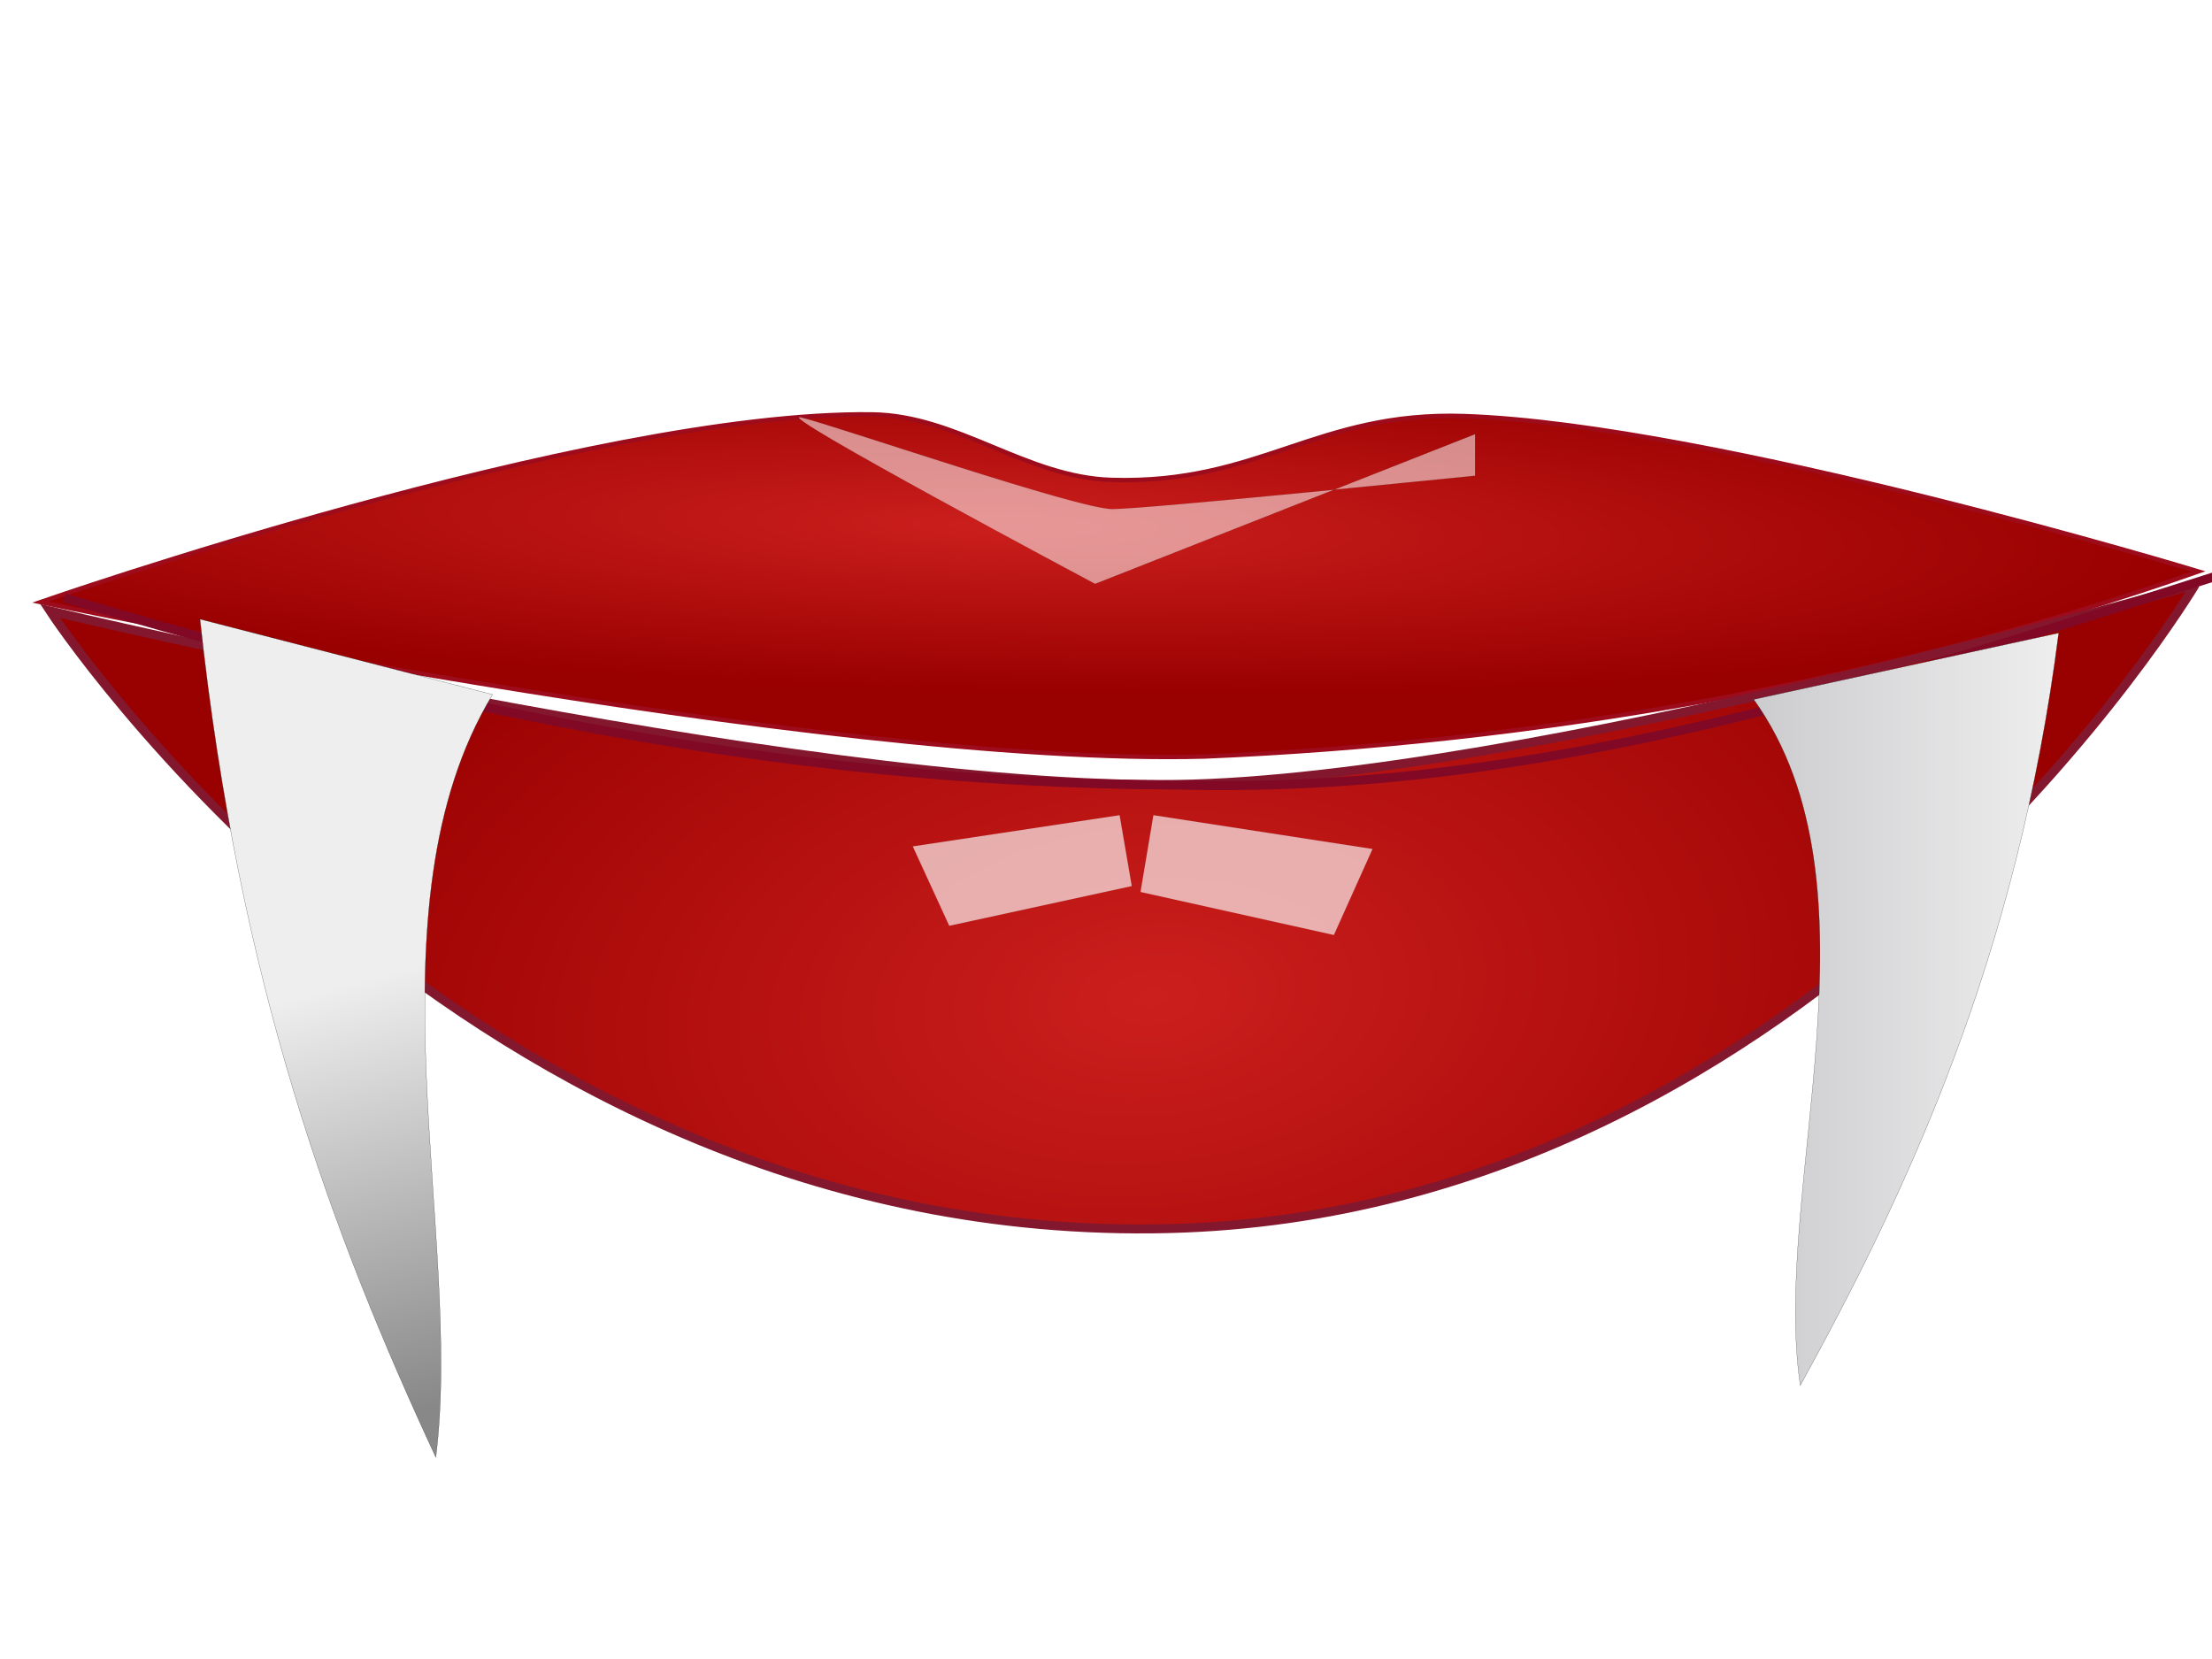<?xml version="1.0" encoding="UTF-8"?>
<svg version="1.1" viewBox="0 0 640 480" xmlns="http://www.w3.org/2000/svg">
<defs>
<filter id="e" x="-.019" y="-.182" width="1.038" height="1.363" color-interpolation-filters="sRGB">
<feGaussianBlur stdDeviation="128.316"/>
</filter>
<radialGradient id="b" cx="-22091" cy="20792" r="8063.3" gradientTransform="matrix(-.003 -.02 -.034 .004 974.18 -236.33)" gradientUnits="userSpaceOnUse">
<stop stop-color="#cb1f1d" offset="0"/>
<stop stop-color="#900" offset="1"/>
</radialGradient>
<radialGradient id="a" cx="-30002" cy="8914.6" r="7979.7" gradientTransform="matrix(.043 .001 0 -.006 1581 235.65)" gradientUnits="userSpaceOnUse">
<stop stop-color="#cb1f1d" offset="0"/>
<stop stop-color="#900" offset="1"/>
</radialGradient>
<linearGradient id="d" x1="149.73" x2="131.66" y1="353.5" y2="277.35" gradientTransform="matrix(1.41 0 0 1.602 -89.008 -158.59)" gradientUnits="userSpaceOnUse">
<stop stop-color="#888" offset="0"/>
<stop stop-color="#eee" offset="1"/>
</linearGradient>
<linearGradient id="c" x1="422.8" x2="485.49" y1="280.04" y2="280.04" gradientTransform="matrix(1.41 0 0 1.602 -89.008 -158.59)" gradientUnits="userSpaceOnUse">
<stop stop-color="#cccccf" offset="0"/>
<stop stop-color="#eee" offset="1"/>
</linearGradient>
</defs>
<path d="m348.65 218.89c-111.12 3.052-336.98-44.683-336.98-44.683s158.77-55.345 240.64-54.321c24.781 0.31 44.481 18.193 69.241 18.958 42.828 1.323 59.409-19.943 102.23-18.469 72.401 2.493 212.3 44.959 212.3 44.959-92.523 32.596-193.11 49.611-287.44 53.555z" fill="url(#a)" stroke="#9c0c1c" stroke-width="1.257"/>
<path d="m635.17 169.14s-194.65 56.384-294.67 57.811c-110.38 1.575-326.02-50.193-326.02-50.193s119.94 183.71 323.68 178.71c188.65-4.626 297-186.33 297-186.33z" fill="url(#b)" stroke="#83172d" stroke-width="2.588"/>
<path d="m397.13 245.63-11.193 24.91-55.964-12.455 3.731-22.241z" fill="#fff" opacity=".654" stroke="#000" stroke-width=".016px"/>
<path d="m264.08 244.88 10.565 22.995 52.823-11.497-3.522-20.531z" fill="#fff" opacity=".654" stroke="#000" stroke-width=".015px"/>
<path d="m426.79 125.61-109.95 43.331s-94.956-50.553-84.96-48.145c9.995 2.407 79.963 26.48 89.958 26.48 9.995 0 104.95-9.629 104.95-9.629z" fill="#fff" opacity=".532" stroke="#000" stroke-width=".038px"/>
<path transform="matrix(-.039 0 0 .037 -627.71 -248.19)" d="m-32640 11178c2604.9 875.2 5093.5 1743.7 7817.1 1668.6 3042-13.893 5692.6-663.84 8251.4-1462.9" fill="none" filter="url(#e)" stroke="#820925" stroke-width="70.8"/>
<path d="m595.64 183.14c-11.792 93.113-43.712 161.26-74.759 217.71-8.399-56.512 25.46-144.08-13.48-198.49z" fill="url(#c)" stroke="#000" stroke-width=".052px"/>
<path d="m57.867 179.14c11.313 105.72 38.443 178.39 68.233 242.5 8.05-64.17-20.94-158.9 16.42-220.68z" fill="url(#d)" stroke="#000" stroke-width=".054px"/>
</svg>
